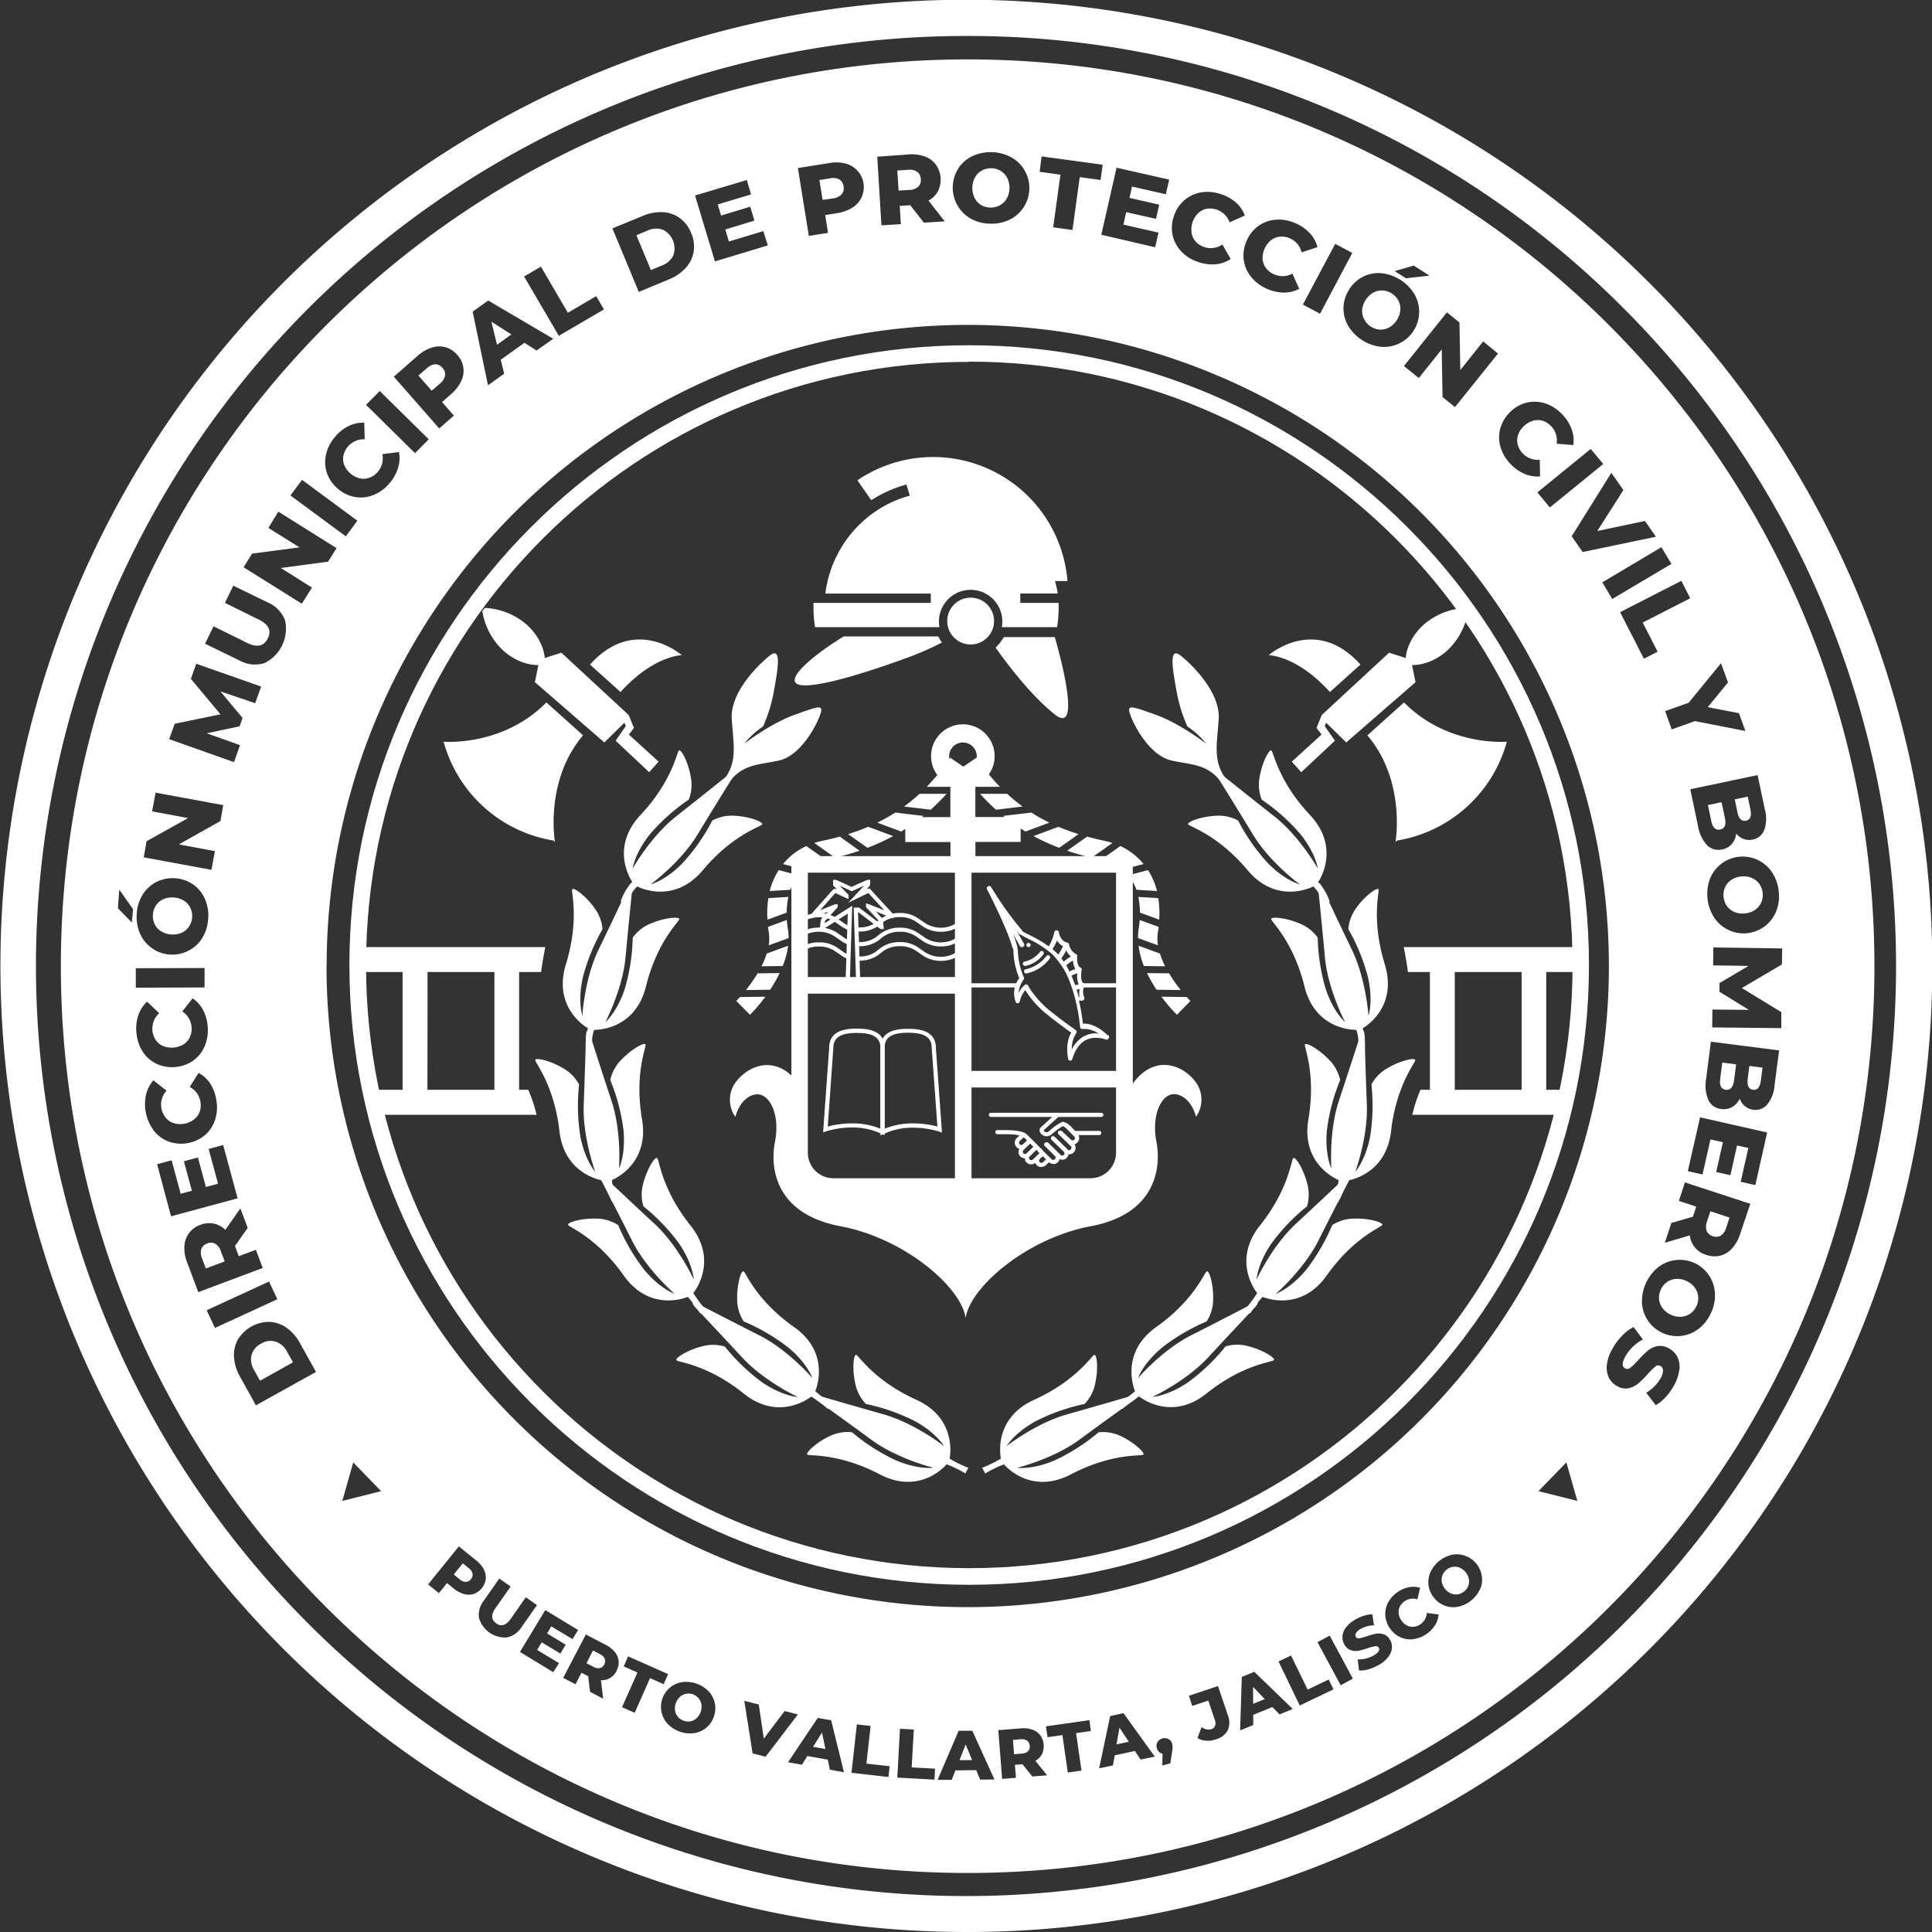 <svg id="Capa_1" data-name="Capa 1" xmlns="http://www.w3.org/2000/svg" viewBox="0 0 464.47 464.47"><rect x="0" y="0" width="464.47" height="464.47" fill="#333333" stroke="none"/><defs><style>.cls-1{fill:#fff;}</style></defs><path class="cls-1" d="M233,381c-82.14,0-149-66.82-149-149S150.87,83,233,83s149,66.82,149,149S315.14,381,233,381Zm0-294C153,86.94,88,152,88,232S153,377,233,377,378.06,312,378.06,232,313,86.94,233,86.94Z"/><path class="cls-1" d="M236.11,352.86a29,29,0,0,0,4.52-2.19s-2.16-9.56,8-14.16,13.8-10.61,14.45-10.78,1,3.41.23,6.8a9.85,9.85,0,0,1-2.57,5A47.16,47.16,0,0,0,249,341.66c-5.18,2.85-7,6-7,6s6.95-5.49,14.5-7.62,15.8-4.54,15.8-4.54,2.76-.75.47,1c0,0-7,5-13.31,9.64s-14.94,6.73-14.94,6.73,3.65.53,9.08-1.8a47.19,47.19,0,0,0,10.5-6.73,9.85,9.85,0,0,1,5.53,1c3.13,1.5,5.75,4,5.22,4.38s-7.5-.44-17.39,4.73-16.1-2.41-16.1-2.41a28.82,28.82,0,0,0-4.5,2.2Z"/><path class="cls-1" d="M268.87,337.44a28.89,28.89,0,0,0,4-3s-3.95-9,5.14-15.44,11.5-13.06,12.11-13.35,1.62,3.16,1.53,6.62a9.81,9.81,0,0,1-1.56,5.41A47.38,47.38,0,0,0,279.33,324c-4.53,3.79-5.72,7.28-5.72,7.28s5.77-6.73,12.77-10.27S301,313.49,301,313.49s2.56-1.26.64.86c0,0-5.89,6.26-11.21,12s-13.37,9.48-13.37,9.48,3.68-.19,8.57-3.52a47.23,47.23,0,0,0,9-8.62,9.83,9.83,0,0,1,5.63,0c3.36.86,6.4,2.78,6,3.29s-7.44,1-16.16,8-16.26.72-16.26.72a29.42,29.42,0,0,0-4,3Z"/><path class="cls-1" d="M299.23,314.86a29.46,29.46,0,0,0,3-4s-6.27-7.53.69-16.26,7.46-15.73,8-16.17,2.43,2.59,3.3,5.95a9.91,9.91,0,0,1,0,5.63,47.08,47.08,0,0,0-8.61,9c-3.32,4.89-3.5,8.57-3.5,8.57s3.69-8.06,9.45-13.39,12-11.23,12-11.23,2.12-1.92.86.65c0,0-3.94,7.64-7.46,14.64s-10.25,12.79-10.25,12.79,3.49-1.19,7.27-5.73a47.1,47.1,0,0,0,6.29-10.78,9.86,9.86,0,0,1,5.41-1.57c3.46-.09,6.92.92,6.63,1.52s-6.87,3-13.33,12.13-15.44,5.17-15.44,5.17a29.28,29.28,0,0,0-3,4Z"/><path class="cls-1" d="M320.28,288.09a9.53,9.53,0,0,0,1.53-4.4s-9.13-3.57-7.26-14.58-1.06-17.37-.84-18,3.38,1.1,5.76,3.62a9.79,9.79,0,0,1,2.71,4.93A47,47,0,0,0,319,271.73c-.55,5.89,1.08,9.19,1.08,9.19s-.66-8.84,1.8-16.28S327,249,327,249s.92-2.72,1.06.15c0,0,.24,8.59.54,16.42s-2.79,16.15-2.79,16.15,2.48-2.72,3.59-8.53a47.12,47.12,0,0,0,.3-12.47,9.79,9.79,0,0,1,4-4c3-1.76,6.5-2.54,6.54-1.87s-4.56,6-5.81,17.05-11,12-11,12a12.76,12.76,0,0,1-1.81,5.19Z"/><path class="cls-1" d="M326.44,252.23a9.46,9.46,0,0,0-.36-4.65s-9.8.39-12.48-10.45-7.93-15.49-8-16.16,3.54-.35,6.73,1a9.88,9.88,0,0,1,4.46,3.44,47,47,0,0,0,1.92,12.33c1.86,5.62,4.67,8,4.67,8s-4.15-7.84-4.86-15.65-1.6-16.36-1.6-16.36-.24-2.86,1-.29c0,0,3.66,7.78,7.07,14.84S329,244.19,329,244.19s1.18-3.49-.13-9.25a46.88,46.88,0,0,0-4.71-11.55,9.82,9.82,0,0,1,2-5.25c2-2.81,5-4.93,5.25-4.33s-1.79,7.29,1.5,18-5.3,15.39-5.3,15.39a12.84,12.84,0,0,1,.42,5.48Z"/><path class="cls-1" d="M318.1,217.1a9.54,9.54,0,0,0-2.37-4s-8.63,4.65-15.81-3.91-13.92-10.43-14.26-11,3-1.87,6.49-2.06a9.77,9.77,0,0,1,5.51,1.14,47.35,47.35,0,0,0,7.14,10.23c4.14,4.23,7.71,5.13,7.71,5.13s-7.17-5.22-11.24-11.92-8.62-14-8.62-14-1.47-2.46.8-.71c0,0,6.7,5.38,12.87,10.23s10.5,12.58,10.5,12.58-.48-3.66-4.18-8.26a46.92,46.92,0,0,0-9.31-8.31,9.81,9.81,0,0,1-.47-5.61c.6-3.42,2.28-6.6,2.81-6.2s1.6,7.34,9.24,15.48,2,16.15,2,16.15a12.84,12.84,0,0,1,2.78,4.74Z"/><path class="cls-1" d="M295.72,188.4c-4.43-4.67-3.13-9.08-2.74-15.57s-6.49-13.1-9.08-15.17-2.33,1.55-1.17,7.78a36.31,36.31,0,0,0,2.73,9.21A20.25,20.25,0,0,1,290,178.8s-6.23-4.85-12.25-7-7-2.56-5.91.34,4.8,9.58,9.82,10.7,9.24.72,12.7,6.31S295.72,188.4,295.72,188.4Z"/><path class="cls-1" d="M232.79,352.86a28.64,28.64,0,0,1-4.51-2.19s2.15-9.56-8-14.16-13.79-10.61-14.44-10.78-1,3.41-.24,6.8a9.82,9.82,0,0,0,2.58,5,47.15,47.15,0,0,1,11.77,4.12c5.19,2.85,7,6,7,6s-7-5.49-14.51-7.62-15.8-4.54-15.8-4.54-2.76-.75-.47,1c0,0,7,5,13.31,9.64s14.94,6.73,14.94,6.73-3.64.53-9.08-1.8a47.19,47.19,0,0,1-10.5-6.73,9.85,9.85,0,0,0-5.53,1c-3.13,1.5-5.74,4-5.21,4.38s7.49-.44,17.39,4.73,16.09-2.41,16.09-2.41a28.64,28.64,0,0,1,4.51,2.2Z"/><path class="cls-1" d="M200,337.44a29.55,29.55,0,0,1-4-3s4-9-5.14-15.44-11.5-13.06-12.1-13.35-1.62,3.16-1.54,6.62a9.86,9.86,0,0,0,1.57,5.41A47.42,47.42,0,0,1,189.57,324c4.54,3.79,5.72,7.28,5.72,7.28s-5.77-6.73-12.77-10.27-14.63-7.49-14.63-7.49-2.57-1.26-.65.86c0,0,5.9,6.26,11.21,12s13.37,9.48,13.37,9.48-3.68-.19-8.56-3.52a47.09,47.09,0,0,1-9-8.62,9.83,9.83,0,0,0-5.63,0c-3.36.86-6.4,2.78-6,3.29s7.43,1,16.15,8,16.26.72,16.26.72a29.85,29.85,0,0,1,4,3Z"/><path class="cls-1" d="M169.68,314.86a29.12,29.12,0,0,1-3-4s6.28-7.53-.69-16.26-7.45-15.73-8-16.17-2.43,2.59-3.31,5.95a9.84,9.84,0,0,0,0,5.63,47.08,47.08,0,0,1,8.61,9c3.32,4.89,3.49,8.57,3.49,8.57s-3.69-8.06-9.45-13.39-12-11.23-12-11.23-2.12-1.92-.85.65c0,0,3.94,7.64,7.46,14.64s10.24,12.79,10.24,12.79-3.49-1.19-7.27-5.73a47.52,47.52,0,0,1-6.29-10.78,9.8,9.8,0,0,0-5.4-1.57c-3.47-.09-6.92.92-6.63,1.52s6.87,3,13.33,12.13,15.43,5.17,15.43,5.17a29.79,29.79,0,0,1,3,4Z"/><path class="cls-1" d="M148.62,288.09a9.45,9.45,0,0,1-1.52-4.4s9.13-3.57,7.25-14.58,1.07-17.37.84-18-3.37,1.1-5.76,3.62a9.79,9.79,0,0,0-2.71,4.93,47.25,47.25,0,0,1,3.18,12.07c.54,5.89-1.08,9.19-1.08,9.19s.66-8.84-1.81-16.28S141.93,249,141.93,249s-.93-2.72-1.06.15c0,0-.24,8.59-.54,16.42s2.78,16.15,2.78,16.15-2.48-2.72-3.59-8.53a47.12,47.12,0,0,1-.3-12.47,9.8,9.8,0,0,0-4-4c-3-1.76-6.5-2.54-6.54-1.87s4.55,6,5.81,17.05,11,12,11,12a12.92,12.92,0,0,0,1.81,5.19Z"/><path class="cls-1" d="M142.46,252.23a9.53,9.53,0,0,1,.37-4.65s9.79.39,12.47-10.45,7.93-15.49,8-16.16-3.53-.35-6.73,1a10,10,0,0,0-4.46,3.44,47.19,47.19,0,0,1-1.91,12.33c-1.86,5.62-4.67,8-4.67,8s4.14-7.84,4.86-15.65,1.6-16.36,1.6-16.36.23-2.86-1-.29c0,0-3.66,7.78-7.08,14.84s-3.9,15.91-3.9,15.91-1.18-3.49.12-9.25a47.14,47.14,0,0,1,4.72-11.55,9.89,9.89,0,0,0-2.05-5.25c-2-2.81-4.94-4.93-5.24-4.33s1.79,7.29-1.51,18,5.3,15.39,5.3,15.39a12.84,12.84,0,0,0-.42,5.48Z"/><path class="cls-1" d="M150.81,217.1a9.54,9.54,0,0,1,2.37-4s8.63,4.65,15.8-3.91,13.93-10.43,14.26-11-3-1.87-6.48-2.06a9.79,9.79,0,0,0-5.52,1.14,46.94,46.94,0,0,1-7.14,10.23c-4.13,4.23-7.7,5.13-7.7,5.13s7.16-5.22,11.24-11.92,8.62-14,8.62-14,1.46-2.46-.8-.71c0,0-6.71,5.38-12.87,10.23s-10.5,12.58-10.5,12.58.47-3.66,4.17-8.26a47.14,47.14,0,0,1,9.32-8.31,9.87,9.87,0,0,0,.46-5.61c-.6-3.42-2.28-6.6-2.81-6.2s-1.59,7.34-9.23,15.48S152,212,152,212a12.93,12.93,0,0,0-2.79,4.74Z"/><path class="cls-1" d="M173.18,188.4c4.43-4.67,3.13-9.08,2.74-15.57s6.49-13.1,9.08-15.17,2.34,1.55,1.17,7.78a36.63,36.63,0,0,1-2.72,9.21,20,20,0,0,0-4.54,4.15s6.22-4.85,12.24-7,7-2.56,5.91.34-4.79,9.58-9.81,10.7-9.25.72-12.71,6.31S173.18,188.4,173.18,188.4Z"/><path class="cls-1" d="M225.59,153H202.84c-6.89,4.21-12.46,9-11.74,10.86,1.12,3,17.1-2.05,27.71-6a65.91,65.91,0,0,0,7.64-3.4A8.13,8.13,0,0,1,225.59,153Z"/><path class="cls-1" d="M253.58,153.16H241.32a4,4,0,0,1-.54.82,9,9,0,0,1-1.42,1.71c1.42,2.05,7.84,11,14.22,16.07C260.81,177.47,253.58,153.16,253.58,153.16Z"/><circle class="cls-1" cx="233.35" cy="149.31" r="5.63"/><path class="cls-1" d="M245.28,142.69h9a19.48,19.48,0,0,0-.65-3h3a32.4,32.4,0,0,0-50.5-24.22l3.33,4.78a30.81,30.81,0,0,1,7.57-3.51l.88-.25.82,2.67-.88.25a27.71,27.71,0,0,0-6.79,3.15h0a28.11,28.11,0,0,0-12.64,20.14h25.35v2.24h-28.2q0,.62,0,1.23a29,29,0,0,0,.38,4.6h29.9a7.62,7.62,0,1,1,15,0h13.28a29,29,0,0,0,.38-4.6c0-.42,0-.83,0-1.23h-9.22Z"/><path class="cls-1" d="M312.84,185.64l8.09-7.57-2.46-3.53.35-.79,4.83,4.74L340.31,164l-.85-4.13s4.26.36,8.56-3.56a16.58,16.58,0,0,0,4.94-9.44l-.64-.72a16.61,16.61,0,0,0-9.92,3.91c-4.35,3.86-4.45,8.13-4.45,8.13l-4-1.28-16.2,15L316.51,175l1.21,1.59-7.16,6.52Z"/><path class="cls-1" d="M362.25,178.36l.05-.05s-14.2,1.27-24.76-9.44l-8.81,7.91c9.33,11,6.76,25.63,6.76,25.63l.37-.34a32.9,32.9,0,0,0,26.39-23.71Z"/><path class="cls-1" d="M327.07,159.76C316.22,147.68,305,157.5,305,157.5s6.84.09,14.72,8.87Z"/><path class="cls-1" d="M156.06,185.64,148,178.07l2.46-3.53-.35-.79-4.82,4.74L128.59,164l.85-4.13s-4.25.36-8.56-3.56a16.53,16.53,0,0,1-4.93-9.44l.64-.72a16.59,16.59,0,0,1,9.91,3.91c4.35,3.86,4.46,8.13,4.46,8.13l4-1.28,16.19,15L152.4,175l-1.22,1.59,7.16,6.52Z"/><path class="cls-1" d="M106.66,178.36l-.06-.05s14.21,1.27,24.76-9.44l8.81,7.91c-9.33,11-6.75,25.63-6.75,25.63l-.38-.34a32.87,32.87,0,0,1-26.38-23.71Z"/><path class="cls-1" d="M141.83,159.76c10.86-12.08,22.08-2.26,22.08-2.26s-6.84.09-14.73,8.87Z"/><path class="cls-1" d="M380,233.69v-6H337.47c.4,2,.79,4.1,1,6h5.29V262h-2.28a37.82,37.82,0,0,0-1.95,6h36l1.37-6h-5.17V233.69ZM365.81,262H349.74V233.69h16.07Z"/><path class="cls-1" d="M96.79,233.69V262H89.07l1.37,6H129a36.86,36.86,0,0,0-2-6H124.8V233.69h5.29c.22-1.87.61-3.94,1-6h-45v6Zm6,0h16.07V262H102.76Z"/><path class="cls-1" d="M273.59,225.52l4.8,1.75a10,10,0,0,1,0-3.27c.06-.4.12-.78.17-1.17L274,221.18c-.06.83-.16,1.53-.24,2A13.6,13.6,0,0,0,273.59,225.52Z"/><path class="cls-1" d="M280.12,232.3a18.94,18.94,0,0,1-1.26-3.06l-5.15-1.88a20.11,20.11,0,0,0,1.3,4.88Z"/><path class="cls-1" d="M264.64,206.71a12.26,12.26,0,0,1,5.14,2.36l5.15-1.35a15.66,15.66,0,0,0-5.59-4.32Z"/><path class="cls-1" d="M279.23,239.62a38.68,38.68,0,0,0,3.71,4.34l3.25-3.32s-.35-.36-.89-.95Z"/><path class="cls-1" d="M276,209.18l-4.79,1.26a11.17,11.17,0,0,1,2,3.47l4.95.3A17.41,17.41,0,0,0,276,209.18Z"/><path class="cls-1" d="M278.69,221.1a23.76,23.76,0,0,0-.23-5.18l-4.81-.29a18.24,18.24,0,0,1,.41,3.77Z"/><path class="cls-1" d="M281.06,234l-5.3-.06a34.26,34.26,0,0,0,2.28,4l5.82.07A34.63,34.63,0,0,1,281.06,234Z"/><path class="cls-1" d="M259.3,200.53c-1.6-.5-3.22-1.08-4.84-1.76l-6,2.23a51.71,51.71,0,0,0,6.18,2.82Z"/><path class="cls-1" d="M240.4,189.16a50.24,50.24,0,0,1-5.65-7l-3.86,2.61q1.61,2.35,3.28,4.38Z"/><path class="cls-1" d="M256.55,204.52c2,.68,4,1.23,5.88,1.68l5-3.54a17.45,17.45,0,0,0-1.95-.53c-1.36-.29-2.74-.62-4.14-1Z"/><path class="cls-1" d="M242.13,190.84h-6.51a51,51,0,0,0,3.82,3.82l6.41-.76A42.69,42.69,0,0,1,242.13,190.84Z"/><path class="cls-1" d="M252.29,197.77a40.67,40.67,0,0,1-4.33-2.42l-6.78.8a48.19,48.19,0,0,0,5.34,3.76Z"/><path class="cls-1" d="M189.59,225.52l-4.79,1.75a10,10,0,0,0,0-3.27c-.07-.4-.12-.78-.17-1.17l4.52-1.65c.06.83.15,1.53.24,2A12.62,12.62,0,0,1,189.59,225.52Z"/><path class="cls-1" d="M183.07,232.3a19.89,19.89,0,0,0,1.26-3.06l5.14-1.88a19.66,19.66,0,0,1-1.3,4.88Z"/><path class="cls-1" d="M198.55,206.71a12.37,12.37,0,0,0-5.15,2.36l-5.14-1.35a15.49,15.49,0,0,1,5.59-4.32Z"/><path class="cls-1" d="M184,239.62a38,38,0,0,1-3.7,4.34L177,240.64s.36-.36.89-.95Z"/><path class="cls-1" d="M187.21,209.18l4.78,1.26a11.13,11.13,0,0,0-2,3.47l-4.95.3A17.14,17.14,0,0,1,187.21,209.18Z"/><path class="cls-1" d="M184.5,221.1a22.58,22.58,0,0,1,.23-5.18l4.8-.29a18.24,18.24,0,0,0-.41,3.77Z"/><path class="cls-1" d="M182.13,234l5.3-.06a34.26,34.26,0,0,1-2.28,4l-5.82.07A35.92,35.92,0,0,0,182.13,234Z"/><path class="cls-1" d="M203.89,200.53c1.6-.5,3.21-1.08,4.83-1.76l6,2.23a50.88,50.88,0,0,1-6.17,2.82Z"/><path class="cls-1" d="M222.79,189.16a51,51,0,0,0,5.65-7l3.85,2.61q-1.59,2.35-3.27,4.38Z"/><path class="cls-1" d="M206.64,204.52c-2,.68-4,1.23-5.88,1.68l-5-3.54a17.06,17.06,0,0,1,2-.53c1.35-.29,2.73-.62,4.14-1Z"/><path class="cls-1" d="M221.06,190.84h6.51a51,51,0,0,1-3.82,3.82l-6.41-.76A44.24,44.24,0,0,0,221.06,190.84Z"/><path class="cls-1" d="M210.9,197.77a41.68,41.68,0,0,0,4.33-2.42l6.78.8a48.28,48.28,0,0,1-5.35,3.76Z"/><path class="cls-1" d="M228.5,207.82h6v-5.41h10.87v-6H234.48V188.8a7.64,7.64,0,1,0-6,0v7.64H217.63v6H228.5Zm-.32-26a3.32,3.32,0,1,1,3.31,3.32A3.31,3.31,0,0,1,228.18,181.77Z"/><path class="cls-1" d="M287.52,260.24c-3-4.18-9.3-6.55-14.32-.83a11.71,11.71,0,0,0-2.85,6.91v10.8a8.14,8.14,0,0,1-8.14,8.13H200.39a8.14,8.14,0,0,1-8.14-8.13V261a11.17,11.17,0,0,0-1.14-1.55c-5-5.72-11.28-3.35-14.32.83a7.11,7.11,0,0,0,0,8.23s1-4.47,4.53-5.34,6.31,4.62,5,11.27.29,17.47,15.74,20.36,29.12,14.73,30.09,22.1c1-7.37,14.63-19.21,30.08-22.1S279.28,281,278,274.4s1.45-12.13,5-11.27,4.53,5.34,4.53,5.34A7.11,7.11,0,0,0,287.52,260.24Z"/><path class="cls-1" d="M262.21,287.25H200.39a10.14,10.14,0,0,1-10.13-10.13v-71.3h82.08v71.3A10.14,10.14,0,0,1,262.21,287.25Zm-68-77.44v67.31a6.15,6.15,0,0,0,6.14,6.14h61.82a6.15,6.15,0,0,0,6.14-6.14V209.81Z"/><rect class="cls-1" x="229.57" y="208.42" width="3.99" height="77.52"/><rect class="cls-1" x="191.17" y="234.89" width="40.4" height="3.99"/><rect class="cls-1" x="231.57" y="257.45" width="38.53" height="3.99"/><path class="cls-1" d="M250.29,277.36a.5.5,0,0,1-.35-.15l-3.68-3.68c-.9-.9-3.93-.87-5.73-.85h-.75a.5.5,0,0,1-.5-.5.5.5,0,0,1,.5-.5h.74c2.22,0,5.25-.05,6.45,1.15l3.68,3.67a.51.51,0,0,1,0,.71A.51.51,0,0,1,250.29,277.36Zm1.31-4.19a1.75,1.75,0,0,1-.93-.27,1.53,1.53,0,0,1-.73-1,1.05,1.05,0,0,1,.24-.84l2.78-2.54H238.23a.5.5,0,0,1,0-1h26.53a.5.5,0,0,1,0,1H254.44l-3.55,3.23a.89.89,0,0,0,.32.35c.34.22.76.11,1.16-.31a12.42,12.42,0,0,1,3-2.08c.84-.1,2.14,1.16,2.15,1.17l.95,1,5.79,0h0a.5.5,0,0,1,0,1l-6.21,0-1.25-1.27a3.54,3.54,0,0,0-1.32-.88,18.93,18.93,0,0,0-2.48,1.82A2,2,0,0,1,251.6,273.17Z"/><path class="cls-1" d="M257.87,275.15a1.6,1.6,0,0,1-1.09-.44l-2.11-2a.5.5,0,0,1,.69-.72l2.12,2a.54.54,0,0,0,.78,0,.55.55,0,0,0,0-.78l-2.34-2.37a.49.49,0,0,1,0-.7.5.5,0,0,1,.71,0L259,272.5a1.56,1.56,0,0,1,0,2.19A1.52,1.52,0,0,1,257.87,275.15Z"/><path class="cls-1" d="M245.5,276.26a1.57,1.57,0,0,1-1.09-.44,1.56,1.56,0,0,1,0-2.19l1.29-1.19a.49.49,0,0,1,.7,0,.5.5,0,0,1,0,.71l-1.27,1.17a.54.54,0,0,0-.14.38.57.57,0,0,0,.16.39.55.55,0,0,0,.78,0l1.29-1.19a.5.5,0,1,1,.67.73l-1.26,1.17a1.52,1.52,0,0,1-1.08.45Z"/><path class="cls-1" d="M246.4,278.47a1.58,1.58,0,0,1-1.09-.44,1.55,1.55,0,0,1,0-2.19l1.77-1.71a.5.5,0,0,1,.69.72L246,276.54a.56.56,0,0,0,.8.77l1.76-1.71a.5.5,0,1,1,.7.71l-1.76,1.7A1.48,1.48,0,0,1,246.4,278.47Z"/><path class="cls-1" d="M247.89,279.93a1.55,1.55,0,0,1-1.08-.44,1.56,1.56,0,0,1,0-2.19l1.76-1.71a.5.5,0,0,1,.71,0,.49.49,0,0,1,0,.7l-1.76,1.7a.55.55,0,0,0-.15.38.56.56,0,0,0,.17.38.47.47,0,0,0,.39.16.57.57,0,0,0,.39-.16l1.76-1.7a.5.5,0,1,1,.7.71l-1.76,1.7a1.54,1.54,0,0,1-1.08.45Z"/><path class="cls-1" d="M250.34,280.58a1.54,1.54,0,0,1-1.1-2.63l.71-.67a.49.49,0,0,1,.7,0,.5.5,0,0,1,0,.71l-.7.65a.54.54,0,0,0-.14.38.57.57,0,0,0,.16.39.53.53,0,0,0,.4.15.55.55,0,0,0,.38-.16l.72-.67a.5.5,0,0,1,.7,0,.49.49,0,0,1,0,.7l-.7.65a1.5,1.5,0,0,1-1.08.45Z"/><path class="cls-1" d="M257.06,277.5a1.53,1.53,0,0,1-1.09-.45L253,274.16a.49.49,0,0,1,0-.7.5.5,0,0,1,.71,0l2.94,2.89a.55.55,0,0,0,.77-.79l-2.94-2.89a.49.49,0,0,1,0-.7.5.5,0,0,1,.71,0l2.94,2.89a1.55,1.55,0,0,1,0,2.19A1.53,1.53,0,0,1,257.06,277.5Z"/><path class="cls-1" d="M255.36,278.8a1.54,1.54,0,0,1-1.09-.45l-2.94-2.89a.49.49,0,0,1,0-.7.5.5,0,0,1,.71,0l2.94,2.89a.49.49,0,0,0,.39.16.55.55,0,0,0,.38-.94L252.8,274a.5.5,0,1,1,.7-.72l2.94,2.89a1.56,1.56,0,0,1-1.07,2.66Z"/><path class="cls-1" d="M253.22,279.81a1.59,1.59,0,0,1-1.09-.44L249.69,277a.5.5,0,1,1,.7-.71l2.44,2.41a.57.57,0,0,0,.4.15.55.55,0,0,0,.38-.16.55.55,0,0,0,0-.78l-2.45-2.41a.49.49,0,0,1,0-.7.5.5,0,0,1,.71,0l2.45,2.41a1.55,1.55,0,0,1-1.08,2.65Z"/><path class="cls-1" d="M246.4,232.18a.5.5,0,0,1-.5-.4.52.52,0,0,1,.39-.6,6.45,6.45,0,0,0,1.86-.71,6.31,6.31,0,0,0,1.91-1.69.51.51,0,0,1,.81.61,7.37,7.37,0,0,1-2.21,2,7.27,7.27,0,0,1-2.16.83Zm20.06,17.54a.5.5,0,0,1-.6.19,7.14,7.14,0,0,0-2.4-.41,5.19,5.19,0,0,0-2.62.65c-2.28,1.31-3,4.43-3.06,4.46a.5.5,0,0,1-.49.38h0a.51.51,0,0,1-.49-.38c0-.16-.86-3.64.73-6.34l-.71-.52-.87-.63-1.8-1.34-.8-.61-.28-.21-.8-.65a23.82,23.82,0,0,1-5.8-6.28v0a7.45,7.45,0,0,0-1.34,2.77.5.5,0,0,1-.45.38.51.51,0,0,1-.51-.31,6,6,0,0,1,.87-5.72,18.56,18.56,0,0,1-1.42-7,.59.59,0,0,1-.22-.31c-1.22-4.64-6.08-14-6.13-14.07a.57.57,0,0,1,1-.53,79.94,79.94,0,0,0,7.6,10.63.75.75,0,0,1,.07.12c.5.27,1,.53,1.55.8a32.91,32.91,0,0,1,4.65,2.72,11.1,11.1,0,0,0,1.32-3.38.56.56,0,0,1,1.11,0c0,.08.29,2.12,2,2.47a.54.54,0,0,1,.44.45,3.49,3.49,0,0,0,1.73,2.38h0a.57.57,0,0,1,.13.08h0l.1.12,0,0,0,0a.76.76,0,0,1,0,.11h0a.81.81,0,0,1,0,.16v0c-.07.62-.06,2.32.84,2.76h0a.71.71,0,0,1,.14.1l0,0a.6.6,0,0,1,.09.13h0a.83.83,0,0,1,0,.15v0a.61.61,0,0,1,0,.14v0c-.17.84-.29,2.73.43,3.21a.58.58,0,0,1,.21.68s0,.08-.05.12v0a3.25,3.25,0,0,0,0,2.49.57.57,0,0,1,0,.59.58.58,0,0,1-.5.3h-.74q.31,1.3.54,2.64l.31,2.06.09.81h.25c3,0,5.49,2.62,5.6,2.73A.51.51,0,0,1,266.46,249.72ZM256.35,232.1a11.23,11.23,0,0,1,.63,1.23h0l.13.23a6.26,6.26,0,0,1,1.42-.58,4.51,4.51,0,0,1-.57-2.06A7.32,7.32,0,0,0,256.35,232.1Zm1.25,2.49c.3.7.59,1.45.87,2.24a4.17,4.17,0,0,1,.85-.13A5.64,5.64,0,0,1,259,234,5,5,0,0,0,257.6,234.59Zm1.74,5.14h.18a4.79,4.79,0,0,1,.05-1.9,3.19,3.19,0,0,0-.75.08C259,238.5,259.18,239.11,259.34,239.73Zm-3-11.31a12.83,12.83,0,0,1-1.19,2l.15.19q.24.28.45.57a8.74,8.74,0,0,1,1.7-1.21A4.54,4.54,0,0,1,256.3,228.42Zm-3.27-.2a14.32,14.32,0,0,1,1.34,1.26,12.27,12.27,0,0,0,1.14-2,3.5,3.5,0,0,1-1.44-1.38A12.72,12.72,0,0,1,253,228.22Zm11.09,20.3a6.29,6.29,0,0,0-3.31-1.15,4.32,4.32,0,0,0-.62,0,.5.5,0,0,1-.39-.1.48.48,0,0,1-.19-.35,40.71,40.71,0,0,0-3-12.21.3.3,0,0,1-.08-.08.57.57,0,0,1-.11-.33l-.12-.26a21.72,21.72,0,0,0-3.26-4.54,24.69,24.69,0,0,0-6-3.86l-.91-.47a4.41,4.41,0,0,1-.64-.42.54.54,0,0,1-.47-.2c-.05,0-.29-.33-.67-.8l1.78,3.11a.56.56,0,0,1-.2.77.6.6,0,0,1-.29.08.57.57,0,0,1-.49-.29l-1.58-2.76c.39,1,.72,2,.94,2.84a.54.54,0,0,1,0,.31,4.68,4.68,0,0,1,.16.81h0a17.22,17.22,0,0,0,1.43,6.32.51.51,0,0,1,0,.48,6.14,6.14,0,0,0-1.26,3.34,5.09,5.09,0,0,1,1.55-2,.53.53,0,0,1,.4-.08.56.56,0,0,1,.33.25l.3.55a23.51,23.51,0,0,0,5.77,6.16l1.51,1.18c.94.72,1.85,1.38,2.74,2l1.15.84a.49.49,0,0,1,.12.69,6.72,6.72,0,0,0-1.06,3.94,7.38,7.38,0,0,1,2.76-3.09,6.22,6.22,0,0,1,3.13-.79Q263.81,248.49,264.12,248.52Zm-11.9-18.78a.5.5,0,0,0-.7.1,8.38,8.38,0,0,1-2.54,2.24,8.55,8.55,0,0,1-2.46.95.51.51,0,0,0,.1,1l.11,0a9.18,9.18,0,0,0,2.76-1.06,9.54,9.54,0,0,0,2.83-2.5A.5.5,0,0,0,252.22,229.74Zm-5-2.05a.5.5,0,1,0,0-1h0a.5.5,0,1,0,0,1Z"/><path class="cls-1" d="M244.68,237.39H232.63a.5.5,0,0,1-.5-.5.5.5,0,0,1,.5-.5h12.05a.5.5,0,0,1,.5.5A.5.5,0,0,1,244.68,237.39Z"/><path class="cls-1" d="M269.86,237.39h-9.8a.5.5,0,0,1-.5-.5.5.5,0,0,1,.5-.5h9.8a.5.5,0,0,1,.5.5A.51.51,0,0,1,269.86,237.39Z"/><path class="cls-1" d="M212.67,272.93l-.72-.34a16.23,16.23,0,0,0-7.13-1.53,21.16,21.16,0,0,0-6.22.92l-.72.25,1.46-20.31c0-4.15,3.81-4.63,6.67-4.63s6.66.48,6.66,4.66Zm-7.85-2.86a17.6,17.6,0,0,1,6.85,1.29V252c0-2.57-1.69-3.67-5.66-3.67s-5.67,1.1-5.67,3.67L199,270.83A22.94,22.94,0,0,1,204.82,270.07Z"/><path class="cls-1" d="M211.67,272.93V252c0-4.18,3.8-4.66,6.66-4.66s6.67.48,6.67,4.66l1.46,20.28-.72-.25a21.25,21.25,0,0,0-6.22-.92,16.2,16.2,0,0,0-7.13,1.53Zm6.66-24.65c-4,0-5.66,1.1-5.66,3.67v19.41a17.6,17.6,0,0,1,6.85-1.29,22.94,22.94,0,0,1,5.84.76L224,252C224,249.38,222.3,248.28,218.33,248.28Z"/><path class="cls-1" d="M203.69,230.41a.78.78,0,0,1-.21,0,7.16,7.16,0,0,1-1.27-.74l-1.46-1a6.64,6.64,0,0,0-3.95-1.12,6.71,6.71,0,0,0-3.84,1.13.5.5,0,0,1-.57-.82,7.75,7.75,0,0,1,4.41-1.31,7.53,7.53,0,0,1,4.53,1.31l1.45,1a5.34,5.34,0,0,0,1.11.64.5.5,0,0,1,.25.66A.49.49,0,0,1,203.69,230.41Z"/><path class="cls-1" d="M226.23,231a7.62,7.62,0,0,1-4.53-1.4l-1.46-1a6.64,6.64,0,0,0-4-1.12,6.71,6.71,0,0,0-3.84,1.13l-1.28,1a7.66,7.66,0,0,1-4.43,1.34.5.5,0,0,1-.5-.5.5.5,0,0,1,.5-.5,6.66,6.66,0,0,0,3.83-1.13l1.28-1a7.78,7.78,0,0,1,4.44-1.33,7.53,7.53,0,0,1,4.53,1.31l1.45,1a7,7,0,0,0,7.79.09.5.5,0,1,1,.58.81A7.68,7.68,0,0,1,226.23,231Z"/><path class="cls-1" d="M203.9,223.49a.58.58,0,0,1-.19,0,6.8,6.8,0,0,1-1.5-.83l-1.46-1a6.65,6.65,0,0,0-3.95-1.13,6.72,6.72,0,0,0-3.84,1.14.51.51,0,0,1-.69-.12.5.5,0,0,1,.12-.7,7.67,7.67,0,0,1,4.41-1.31,7.53,7.53,0,0,1,4.53,1.31l1.45,1a5.68,5.68,0,0,0,1.3.72.5.5,0,0,1-.18,1Z"/><path class="cls-1" d="M226.23,224a7.61,7.61,0,0,1-4.53-1.39l-1.46-1a6.65,6.65,0,0,0-4-1.13,6.72,6.72,0,0,0-3.84,1.14l-1.28,1a7.65,7.65,0,0,1-4.43,1.33.5.5,0,1,1,0-1,6.66,6.66,0,0,0,3.83-1.13l1.28-1a7.7,7.7,0,0,1,4.44-1.33,7.53,7.53,0,0,1,4.53,1.31l1.45,1a7,7,0,0,0,7.79.09.5.5,0,1,1,.58.81A7.67,7.67,0,0,1,226.23,224Z"/><path class="cls-1" d="M203.86,227a.43.43,0,0,1-.19,0,6.45,6.45,0,0,1-1.46-.81l-1.46-1A6.65,6.65,0,0,0,196.8,224a6.72,6.72,0,0,0-3.84,1.14.5.5,0,0,1-.57-.82A7.67,7.67,0,0,1,196.8,223a7.53,7.53,0,0,1,4.53,1.31l1.45,1a5.83,5.83,0,0,0,1.27.71.49.49,0,0,1,.27.65A.5.5,0,0,1,203.86,227Z"/><path class="cls-1" d="M226.23,227.53a7.62,7.62,0,0,1-4.53-1.4l-1.46-1a6.65,6.65,0,0,0-4-1.13,6.72,6.72,0,0,0-3.84,1.14l-1.28,1a7.66,7.66,0,0,1-4.43,1.34.5.5,0,0,1-.5-.5.5.5,0,0,1,.5-.5,6.66,6.66,0,0,0,3.83-1.13l1.28-1a7.7,7.7,0,0,1,4.44-1.33,7.53,7.53,0,0,1,4.53,1.31l1.45,1a7,7,0,0,0,7.79.09.5.5,0,1,1,.58.81A7.68,7.68,0,0,1,226.23,227.53Z"/><path class="cls-1" d="M203.75,236.87h0a.49.49,0,0,1-.48-.51l.54-16.7-5.94,3.74h-.79l.06-.55c.13-1.35.21-2,.54-2.17l1.39-1.5-4.12,1.67v-.74c0-.28,0-.28,3.71-4.44,1.74-2,1.8-2,2.07-2h.11l.45.21-1-1v-1.36h.5c.17,0,.28,0,3.91,1.7,3.74-1.7,3.82-1.7,4-1.7h.5v1c0,.29-.16.59-.94,1.32.49-.22.55-.22.64-.22h.25l.15.2c.15.2,1.2,1.37,5.34,5.83l.13.15v1l-4.26-1.69c1.7,1.78,1.74,1.89,1.78,2l0,.17s0,.24.13,1.53l.05.54h-.8l-5.4-4.11.55,16.92a.5.5,0,0,1-.48.51.48.48,0,0,1-.52-.48l-.58-18h1.29l4.81,3.66c0-.18,0-.3,0-.38-.2-.24-.88-1-3-3.22l-.14-.14v-.94l.68.21,3.7,1.46c-2.51-2.71-3.43-3.73-3.79-4.14-.32.14-1,.45-2.43,1.15l-2.44,1.18,1.86-2c.9-.94,1.24-1.32,1.37-1.48v-.06l.17-.15.49-.44c-.58.25-1.47.65-2.83,1.27l-.21.1-.21-.1c-1.3-.61-2.15-1-2.72-1.25l2.16,2.21v1l-.71-.29-2.45-1.15c-.2.2-.6.64-1.41,1.59l-2.28,2.56,3.57-1.44h.69v.5c0,.22,0,.22-3.05,3.49a3.7,3.7,0,0,0-.1.55l6.62-4.18-.59,18.58A.51.51,0,0,1,203.75,236.87Z"/><path class="cls-1" d="M232.23,464.47A232.3,232.3,0,0,1,141.84,18.25a232.29,232.29,0,0,1,180.79,428A230.8,230.8,0,0,1,232.23,464.47Zm0-455.82A223.59,223.59,0,0,0,74.13,390.34,223.59,223.59,0,0,0,390.34,74.13,222.13,222.13,0,0,0,232.23,8.65Z"/><path class="cls-1" d="M38.72,223.89a5.48,5.48,0,0,0,4.92.37,4.17,4.17,0,0,0,1.78-1.48,4.37,4.37,0,0,0,.76-2.22,4.45,4.45,0,0,0-.42-2.3,4.2,4.2,0,0,0-1.54-1.73,5.48,5.48,0,0,0-4.92-.37,4.17,4.17,0,0,0-1.78,1.48,4.34,4.34,0,0,0-.76,2.22,4.45,4.45,0,0,0,.42,2.3A4.2,4.2,0,0,0,38.72,223.89Z"/><path class="cls-1" d="M112.69,377l-1.44-1.16-2.16,2.68,1.43,1.16a2.28,2.28,0,0,0,1.48.62,1.6,1.6,0,0,0,1.21-.65,1.63,1.63,0,0,0,.4-1.32A2.3,2.3,0,0,0,112.69,377Z"/><path class="cls-1" d="M66.28,322.54a4.32,4.32,0,0,0-3.53.5,4.37,4.37,0,0,0-2.29,2.75,4.82,4.82,0,0,0,.61,3.57l1.44,2.58,7.93-4.42L69,324.94A4.81,4.81,0,0,0,66.28,322.54Z"/><path class="cls-1" d="M51.76,299a2.23,2.23,0,0,0-1.93-.06,2.28,2.28,0,0,0-1.43,1.31,3.26,3.26,0,0,0,.17,2.26l.91,2.44,4.54-1.7-.92-2.43A3.25,3.25,0,0,0,51.76,299Z"/><path class="cls-1" d="M246.93,418.47a2.32,2.32,0,0,0-1.57-.33l-1.84.15.27,3.44,1.84-.15a2.35,2.35,0,0,0,1.51-.57,1.55,1.55,0,0,0,.41-1.3A1.61,1.61,0,0,0,246.93,418.47Z"/><polygon class="cls-1" points="195.47 419.95 198.44 420.48 197.61 416.51 195.47 419.95"/><polygon class="cls-1" points="230.67 423.16 233.7 423.13 232.15 419.38 230.67 423.16"/><path class="cls-1" d="M168,408.35a3.26,3.26,0,0,0-1.37-1,3.16,3.16,0,0,0-1.66-.15,3,3,0,0,0-1.48.72,3.57,3.57,0,0,0-1,1.5,3.65,3.65,0,0,0-.2,1.8,3,3,0,0,0,.66,1.5,3.3,3.3,0,0,0,3,1.11,3,3,0,0,0,1.48-.73,3.57,3.57,0,0,0,1-1.5,3.76,3.76,0,0,0,.21-1.79A3.1,3.1,0,0,0,168,408.35Z"/><polygon class="cls-1" points="122.94 80.4 118.14 77.34 119.48 82.88 122.94 80.4"/><path class="cls-1" d="M235.75,49.22a4.67,4.67,0,0,0,4.54.18A4.27,4.27,0,0,0,242,47.8a5.43,5.43,0,0,0,.19-4.94,4.19,4.19,0,0,0-1.53-1.72,4.6,4.6,0,0,0-4.54-.18,4.14,4.14,0,0,0-1.67,1.6,5.41,5.41,0,0,0-.19,4.93A4.21,4.21,0,0,0,235.75,49.22Z"/><path class="cls-1" d="M329.56,78.52a4.39,4.39,0,0,0,2.23.72A4.3,4.3,0,0,0,334,78.7a5.12,5.12,0,0,0,1.82-1.77,5,5,0,0,0,.83-2.4,4.28,4.28,0,0,0-.46-2.27,4.68,4.68,0,0,0-3.83-2.43,4.3,4.3,0,0,0-2.25.54,5.49,5.49,0,0,0-2.65,4.17A4.24,4.24,0,0,0,328,76.8,4.47,4.47,0,0,0,329.56,78.52Z"/><path class="cls-1" d="M413.55,199.43c1.1-.23,1.48-1.14,1.14-2.75l-.81-3.83-3.28.69.8,3.83C411.74,199,412.46,199.66,413.55,199.43Z"/><path class="cls-1" d="M107,90.26a2.22,2.22,0,0,0-.63-1.82,2.27,2.27,0,0,0-1.73-.87,3.25,3.25,0,0,0-2.06,1l-2,1.71,3.2,3.64,2-1.71A3.29,3.29,0,0,0,107,90.26Z"/><path class="cls-1" d="M422.94,212.48a4.23,4.23,0,0,0-1.82-1.43,5.08,5.08,0,0,0-2.52-.34,5,5,0,0,0-2.39.84,4.21,4.21,0,0,0-1.5,1.77,4.7,4.7,0,0,0,.46,4.51,4.3,4.3,0,0,0,1.82,1.43,5,5,0,0,0,2.52.33,5.1,5.1,0,0,0,2.4-.83A4.3,4.3,0,0,0,423.4,217a4.52,4.52,0,0,0,.36-2.32A4.45,4.45,0,0,0,422.94,212.48Z"/><path class="cls-1" d="M419.77,197.3c1-.22,1.38-1.1,1.06-2.64l-.66-3.14-3.12.66.66,3.14C418,196.86,418.72,197.52,419.77,197.3Z"/><polygon class="cls-1" points="268.42 419.35 271.38 418.73 269.13 415.35 268.42 419.35"/><path class="cls-1" d="M218.62,45.66a3.25,3.25,0,0,0,2.13-.77,2.2,2.2,0,0,0,.62-1.82,2.29,2.29,0,0,0-.84-1.75,3.27,3.27,0,0,0-2.21-.5l-2.6.17.31,4.83Z"/><path class="cls-1" d="M159.19,63.8a4.8,4.8,0,0,0,2.69-2.42,5,5,0,0,0-2.55-6.16,4.84,4.84,0,0,0-3.62.2L153,56.55l3.48,8.38Z"/><path class="cls-1" d="M200.36,47.68a3.3,3.3,0,0,0,2-1,2.2,2.2,0,0,0,.44-1.87,2.23,2.23,0,0,0-1-1.66,3.19,3.19,0,0,0-2.24-.28l-2.57.41.77,4.78Z"/><path class="cls-1" d="M144.19,397.65l-1.64-.86L141,399.85l1.64.85a2.24,2.24,0,0,0,1.57.32,1.54,1.54,0,0,0,1.05-.88,1.61,1.61,0,0,0,.13-1.37A2.34,2.34,0,0,0,144.19,397.65Z"/><polygon class="cls-1" points="301.27 409.61 304.07 408.47 301.25 405.55 301.27 409.61"/><path class="cls-1" d="M352.36,378a3.57,3.57,0,0,0-1.43-1.11,3.07,3.07,0,0,0-1.63-.21,3.12,3.12,0,0,0-1.52.68,3.22,3.22,0,0,0-1,1.34,3,3,0,0,0-.15,1.64,3.59,3.59,0,0,0,.77,1.63,3.5,3.5,0,0,0,1.43,1.11,3.06,3.06,0,0,0,1.63.21,3.23,3.23,0,0,0,1.52-.69,3.13,3.13,0,0,0,1-1.33,3,3,0,0,0,.15-1.64A3.55,3.55,0,0,0,352.36,378Z"/><path class="cls-1" d="M414.88,262c1.11.14,1.76-.6,2-2.23l.5-3.89-3.33-.42-.5,3.89C413.32,260.93,413.77,261.82,414.88,262Z"/><path class="cls-1" d="M421.45,262c1,.13,1.67-.58,1.87-2.15l.4-3.18-3.16-.41-.41,3.19C420,261,420.38,261.85,421.45,262Z"/><path class="cls-1" d="M411.76,297.18a2.24,2.24,0,0,0,1.94-.14,3.2,3.2,0,0,0,1.28-1.86l.81-2.47-4.6-1.51-.81,2.47a3.23,3.23,0,0,0-.08,2.26A2.21,2.21,0,0,0,411.76,297.18Z"/><path class="cls-1" d="M232.63,14.28c-120.38,0-218,97.58-218,218s97.58,218,218,218,218-97.58,218-218S353,14.28,232.63,14.28Zm195,200a9.91,9.91,0,0,1-.62,4.8,8.45,8.45,0,0,1-14.9,1.52,10.51,10.51,0,0,1-1-9.38A8.46,8.46,0,0,1,426,209.7,9.9,9.9,0,0,1,427.61,214.28Zm-3.35-19.71a8.25,8.25,0,0,1-.15,5,3.66,3.66,0,0,1-2.74,2.26,3.86,3.86,0,0,1-2.19-.13,4,4,0,0,1-1.79-1.3,4.61,4.61,0,0,1-1.05,2.49,4,4,0,0,1-2.32,1.31,3.82,3.82,0,0,1-3.64-1,8.94,8.94,0,0,1-2.2-4.71l-1.84-8.74,16.18-3.41Zm-8.85-30.51L410.56,170l7.51,1.46,1.53,4.27-12.12-2.37-5.58,2-1.59-4.4,5.65-2,7.78-9.5Zm-9.09-20.23-11.42,5.84,3.59,7-3.3,1.69-5.72-11.19,14.72-7.53Zm-4.51-8.26L387.6,144l-2.39-4,14.21-8.45Zm-14.45-21.9,2.9,4.14L384,127.66l11.46-2.41,2.65,3.79-17.62,3.67-2.64-3.78Zm-1.94-2.13L372.6,122l-3-3.62,12.82-10.45Zm-24.7-8.69a8.52,8.52,0,0,1,2.43-3.9,8.41,8.41,0,0,1,4-2.18,8.17,8.17,0,0,1,4.46.26,9.91,9.91,0,0,1,4,2.65,10.07,10.07,0,0,1,2.21,3.53,7.92,7.92,0,0,1,.39,3.79l-4-.33a5,5,0,0,0-3.34-5.51,4.1,4.1,0,0,0-2.33,0,5.13,5.13,0,0,0-2.19,1.27,5,5,0,0,0-1.4,2.11,4.12,4.12,0,0,0-.1,2.33,5,5,0,0,0,5.3,3.66l.08,4a7.88,7.88,0,0,1-3.76-.62,10,10,0,0,1-3.39-2.42,9.83,9.83,0,0,1-2.4-4.15A8.28,8.28,0,0,1,360.72,102.85Zm-9.87-25.32.2,11.44,5.5-6.89L360.13,85,349.8,97.86l-3-2.4L346.6,84l-5.51,6.88L337.52,88l10.33-12.91Zm-11-13.68,3.79,2.41L338,66.9l-2.71-1.72Zm-12.18,2.66a8.42,8.42,0,0,1,4.42-.83,10.61,10.61,0,0,1,7.95,5.06,8.46,8.46,0,0,1-8,12.64,10.53,10.53,0,0,1-7.95-5.06,8.29,8.29,0,0,1,.24-8.72A8.41,8.41,0,0,1,327.72,66.51Zm-2.59-5.7-7.75,14.61-4.13-2.19L321,58.62ZM302.57,54.3a8.17,8.17,0,0,1,4.21-1.49,9.72,9.72,0,0,1,4.71.88,10,10,0,0,1,3.41,2.38,7.82,7.82,0,0,1,1.84,3.34l-3.82,1.26a4.85,4.85,0,0,0-2.78-3.34,4.7,4.7,0,0,0-2.43-.43,4.24,4.24,0,0,0-2.17.86,5.61,5.61,0,0,0-2,4.52,4.16,4.16,0,0,0,.82,2.18,4.68,4.68,0,0,0,2,1.51,4.87,4.87,0,0,0,4.34-.2l1.64,3.67a7.84,7.84,0,0,1-3.7.9,10.07,10.07,0,0,1-4.07-.92,9.74,9.74,0,0,1-3.82-2.89A8.19,8.19,0,0,1,299,62.42a8.46,8.46,0,0,1,.72-4.54A8.31,8.31,0,0,1,302.57,54.3ZM282.2,52a8.55,8.55,0,0,1,2.51-3.85,8.26,8.26,0,0,1,4-1.89,9.76,9.76,0,0,1,4.78.41,10.16,10.16,0,0,1,3.63,2,7.86,7.86,0,0,1,2.15,3.15l-3.67,1.63a5,5,0,0,0-5.56-3.25A4.13,4.13,0,0,0,288,51.3,5.57,5.57,0,0,0,286.47,56a4.05,4.05,0,0,0,1,2.09,4.75,4.75,0,0,0,2.09,1.32,4.9,4.9,0,0,0,4.31-.63l2,3.49a7.85,7.85,0,0,1-3.6,1.26,10.2,10.2,0,0,1-4.13-.52,9.71,9.71,0,0,1-4.09-2.5,8.22,8.22,0,0,1-2.13-3.92A8.5,8.5,0,0,1,282.2,52Zm-1.12-8.82-.8,3.52-8.13-1.85-.62,2.72,7.16,1.63-.78,3.41L270.75,51l-.67,3,8.43,1.92-.8,3.52-12.95-3,3.67-16.12ZM250.41,37.6l14.68,2-.51,3.67-5-.69-1.75,12.71-4.64-.64L254.94,42l-5-.69Zm-20,2.84a8.35,8.35,0,0,1,3.4-2.93,10.51,10.51,0,0,1,9.42.37,8.3,8.3,0,0,1,3.16,3.2,8.46,8.46,0,0,1-3.75,11.77,10,10,0,0,1-4.76.92,9.83,9.83,0,0,1-4.66-1.3,8.58,8.58,0,0,1-2.81-12Zm-12-3.31a9.4,9.4,0,0,1,3.93.49,5.75,5.75,0,0,1,2.68,2,6.28,6.28,0,0,1,.47,6.37,5.67,5.67,0,0,1-2.27,2.23l3.89,5-5,.31-3.27-4.19-2.54.16.27,4.38-4.67.3-1-16.51Zm-19.09,2.08a9.32,9.32,0,0,1,4,.12A5.75,5.75,0,0,1,206.1,41a5.82,5.82,0,0,1-1.15,8.9,9.53,9.53,0,0,1-3.73,1.35l-2.84.46.68,4.27-4.61.74-2.63-16.32Zm-19.77,4.07,1,3.46-8,2.41.81,2.67,7-2.13,1,3.35-7,2.13.87,2.89,8.28-2.5L184.59,59l-12.71,3.84L167.09,47Zm-25,8.62A11,11,0,0,1,159.3,51a7.69,7.69,0,0,1,4.11,1.41,8.2,8.2,0,0,1,2.75,3.6,8.07,8.07,0,0,1,.6,4.48,7.58,7.58,0,0,1-1.91,3.91,10.89,10.89,0,0,1-4.06,2.78l-7.22,3-6.34-15.28ZM130.05,64.11l6.47,11.08,6.81-4,1.87,3.2-10.85,6.34L126,66.47Zm-12.68,8.14L133,81.44l-4,2.83-2.92-1.86-5.69,4.07.81,3.37-3.88,2.78-3.69-17.7Zm-17,13.32a9.41,9.41,0,0,1,3.42-2,5.72,5.72,0,0,1,3.32-.09,5.81,5.81,0,0,1,2.82,1.85,5.58,5.58,0,0,1,.94,6.3,9.38,9.38,0,0,1-2.44,3.13l-2.16,1.9,2.85,3.25L105.6,103,94.68,90.56ZM91.29,94l11.78,11.61-3.29,3.33L88,97.33ZM78.38,109.26A9.77,9.77,0,0,1,80.57,105a10.12,10.12,0,0,1,3.27-2.59,8,8,0,0,1,3.73-.8l.11,4a5,5,0,0,0-5.12,3.91,4.19,4.19,0,0,0,.21,2.32,5.3,5.3,0,0,0,1.5,2,5.15,5.15,0,0,0,2.26,1.16,4.08,4.08,0,0,0,2.32-.16,4.79,4.79,0,0,0,2-1.44,4.92,4.92,0,0,0,1.06-4.22l4-.51a7.8,7.8,0,0,1-.21,3.8,10,10,0,0,1-2,3.63A9.72,9.72,0,0,1,89.78,119a8,8,0,0,1-4.43.48,8.47,8.47,0,0,1-4.15-2,8.6,8.6,0,0,1-2.61-3.79A8.19,8.19,0,0,1,78.38,109.26Zm-5.77,6.1,13.3,9.82-2.77,3.76-13.31-9.82Zm-12,17.74L72,131.59l-7.47-4.67L66.91,123l14,8.78-2.05,3.26-11.34,1.51L75,141.26l-2.44,3.88-14-8.77Zm-9.28,17.47,8.11,4c2.38,1.16,4,.8,4.94-1.08s.19-3.39-2.19-4.55l-8.11-4,2-4.14,8.23,4a7.64,7.64,0,0,1,4.22,4.33,9.21,9.21,0,0,1-5,10.3,7.64,7.64,0,0,1-6-.67l-8.23-4ZM42,174,53,171.73l-7.11-8.53,1.29-3.63,15.6,5.48-1.43,4L53,166.22l5.31,6.39-.7,2-7.91,1.68,8,2.85-1.44,4.08-15.59-5.52Zm-6.77,28.24,10-5.57-8.66-1.61.84-4.5,16.26,3L53,197.39,43,203l8.66,1.61-.83,4.5-16.26-3Zm-2.36,17.3A9.92,9.92,0,0,1,34.35,215a8.5,8.5,0,0,1,3.31-3,8.77,8.77,0,0,1,8.81.66,8.26,8.26,0,0,1,2.82,3.51,9.81,9.81,0,0,1,.75,4.78,10,10,0,0,1-1.45,4.62,8.4,8.4,0,0,1-3.31,3,8.46,8.46,0,0,1-11.63-4.16A10,10,0,0,1,32.89,219.57Zm-1.18,2.23-3.35-3.42.34-4.48L32,218.6Zm.95,11,16.54-.05v4.67l-16.53.06Zm.14,15.36a10.14,10.14,0,0,1,.5-4.14,7.87,7.87,0,0,1,2.08-3.18l2.91,2.77a5,5,0,0,0-.88,6.38,4.19,4.19,0,0,0,1.78,1.5,5.59,5.59,0,0,0,4.93-.37,4.08,4.08,0,0,0,1.54-1.75,4.76,4.76,0,0,0,.41-2.43,4.91,4.91,0,0,0-2.22-3.75l2.47-3.16a7.8,7.8,0,0,1,2.53,2.84,10.05,10.05,0,0,1,1.1,4,9.73,9.73,0,0,1-.75,4.73,8.18,8.18,0,0,1-2.81,3.47,9,9,0,0,1-8.86.65,8.14,8.14,0,0,1-3.29-3A9.82,9.82,0,0,1,32.8,248.19Zm4.11,23.55a10.61,10.61,0,0,1-1.77-8.57,8,8,0,0,1,1.76-3.38l3.16,2.48a4.88,4.88,0,0,0-1.24,4.17,4.75,4.75,0,0,0,1,2.26A3.94,3.94,0,0,0,41.72,270a5.24,5.24,0,0,0,2.54.16,5.18,5.18,0,0,0,2.33-1A4.11,4.11,0,0,0,48,267.3a4.85,4.85,0,0,0,.18-2.47,4.92,4.92,0,0,0-2.57-3.51l2.14-3.39a7.72,7.72,0,0,1,2.8,2.59A10.1,10.1,0,0,1,52,264.41a9.79,9.79,0,0,1-.29,4.78,8.23,8.23,0,0,1-2.46,3.72,8.95,8.95,0,0,1-8.76,1.51A8.18,8.18,0,0,1,36.91,271.74Zm.88,8.21,3.49-.94,2.18,8.05,2.69-.73-1.92-7.09,3.37-.91,1.92,7.09,2.92-.79-2.26-8.35,3.49-.94,3.47,12.81-16,4.32ZM45,303.52a9.32,9.32,0,0,1-.67-3.91,5.77,5.77,0,0,1,1.1-3.14,5.87,5.87,0,0,1,2.72-2,5.78,5.78,0,0,1,3.23-.31,5.73,5.73,0,0,1,2.8,1.51l3.61-5.16,1.76,4.69-3.06,4.35L57.4,302l4.12-1.54,1.64,4.38-15.49,5.8ZM49.68,315l15-6.9,2,4.25-15,6.9Zm11.85,22.85L57.72,331a11,11,0,0,1-1.46-4.71,7.67,7.67,0,0,1,.93-4.25,8.82,8.82,0,0,1,7.64-4.25,7.68,7.68,0,0,1,4.1,1.44A11,11,0,0,1,72.17,323l3.8,6.83Zm17-105.61A154.13,154.13,0,1,1,232.63,386.37,154.13,154.13,0,0,1,78.5,232.23Zm3.76,128.6,2.63-9.26,6.7,6.91Zm29.26,22.38a6.78,6.78,0,0,1-2.49-1.34l-1.59-1.29L105.51,383l-2.59-2.09,7.39-9.14,4.18,3.38a6.81,6.81,0,0,1,1.83,2.15,4.2,4.2,0,0,1,.46,2.32,4.51,4.51,0,0,1-2.9,3.59A4.29,4.29,0,0,1,111.52,383.21Zm10.29,10.44a6.51,6.51,0,0,1-6.68-4.67,5.46,5.46,0,0,1,1.13-4.15l3.74-5.34,2.73,1.91-3.68,5.25c-1.08,1.55-1,2.74.21,3.6s2.36.5,3.44-1l3.68-5.26,2.68,1.88-3.74,5.34A5.39,5.39,0,0,1,121.81,393.65Zm12.56,6.18L133,402,125,397.14l6.09-10.06,7.89,4.78-1.33,2.2L132.53,391l-1,1.69,4.47,2.71-1.29,2.13-4.47-2.71-1.11,1.84Zm13.83,1.86a3.92,3.92,0,0,1-3.76,2.23l.54,4.45-3.16-1.65-.44-3.75-1.61-.84-1.45,2.77-2.95-1.54,5.44-10.43,4.77,2.49a6.62,6.62,0,0,1,2.21,1.75,4,4,0,0,1,.91,2.18A4.07,4.07,0,0,1,148.2,401.69Zm4.36,10.07-3.05-1.35,3.71-8.33-3.3-1.47L151,398.2l9.62,4.27-1.07,2.42-3.28-1.46Zm19,1a6,6,0,0,1-1.88,2.66,5.88,5.88,0,0,1-2.94,1.25,7.48,7.48,0,0,1-6.3-2.29,5.94,5.94,0,0,1-1.44-2.86,6,6,0,0,1,5.09-7.15,7.53,7.53,0,0,1,6.3,2.3,5.92,5.92,0,0,1,1.17,6.09Zm9.34,8.75-2-12.63,3.48.88,1.22,8.21,5-6.63,3.19.81-7.76,10.17Zm18.58,3.93-.51-2.42-4.9-.86-1.31,2.08-3.34-.59L196.59,413l3.23.57,3.07,12.49Zm14.08,1.75-8.89-1L206,414.56l3.3.37-1,9.06,5.58.62Zm11.05.64-8.92-.49.64-11.74,3.32.18-.5,9.11,5.61.3Zm11,0-.95-2.28-5,.05-.9,2.29-3.39,0,5.07-11.81,3.28,0,5.32,11.71Zm12.54-.76-2.38-2.95-1.81.15.25,3.11-3.32.27L240,415.94l5.36-.42a6.8,6.8,0,0,1,2.81.3,4.14,4.14,0,0,1,1.93,1.37,4.53,4.53,0,0,1,.4,4.52,4,4,0,0,1-1.59,1.61l2.83,3.49ZM260,425.66l-3.29.47-1.3-9-3.57.51-.38-2.61,10.43-1.49.37,2.61-3.56.51ZM274.21,423l-1.37-2.05L268,422l-.44,2.42-3.32.7,2.66-12.57,3.21-.68,7.51,10.44Zm7.55-1.71-.4,2.64-1.94.51.07-2.85a1.65,1.65,0,0,1-.87-.44,1.85,1.85,0,0,1-.5-.9,1.79,1.79,0,0,1,.17-1.46,1.92,1.92,0,0,1,1.2-.85,1.86,1.86,0,0,1,1.45.16,1.8,1.8,0,0,1,.86,1.18,2.86,2.86,0,0,1,.1.77A7.53,7.53,0,0,1,281.76,421.26ZM295.14,416a4.56,4.56,0,0,1-2.84,2.16,6,6,0,0,1-2.37.32,4.18,4.18,0,0,1-2.05-.66l1-2.62a2.62,2.62,0,0,0,2.32.52,1.36,1.36,0,0,0,.9-.77,1.92,1.92,0,0,0,0-1.33l-1.61-4.79-3.86,1.29-.81-2.44,7-2.34,2.36,7A4.6,4.6,0,0,1,295.14,416Zm12.47-3.84-1.71-1.77-4.61,1.87v2.46L298.14,416l.4-12.85,3-1.23,9.25,8.94Zm4.86-2.14-5.1-10.59,3-1.44,4,8.21,5.06-2.43,1.15,2.37Zm9.84-4.87-5.57-10.36,2.93-1.57,5.57,10.35Zm11.51-6.89a7,7,0,0,1-2.18,1.9,11,11,0,0,1-2.56,1.13,6.76,6.76,0,0,1-2.36.31l-.32-2.66a7.52,7.52,0,0,0,2-.22,7.29,7.29,0,0,0,1.92-.78c1.1-.66,1.48-1.26,1.15-1.81a.78.78,0,0,0-.85-.36,10.07,10.07,0,0,0-1.77.46,17.73,17.73,0,0,1-2.22.62,3.75,3.75,0,0,1-1.85-.12,2.83,2.83,0,0,1-1.55-1.34,3.45,3.45,0,0,1-.49-2,4,4,0,0,1,.8-2.08,7.39,7.39,0,0,1,2.2-1.9,10.09,10.09,0,0,1,2.09-.95,6.77,6.77,0,0,1,2.1-.36l.39,2.64a6.92,6.92,0,0,0-3.27.9,2.78,2.78,0,0,0-1.08,1,.88.88,0,0,0,0,.89.76.76,0,0,0,.83.33,10.34,10.34,0,0,0,1.73-.47,17,17,0,0,1,2.22-.62,3.87,3.87,0,0,1,1.85.11,2.77,2.77,0,0,1,1.55,1.33,3.21,3.21,0,0,1,.48,1.95A4,4,0,0,1,333.82,398.25ZM345,390.71a7.05,7.05,0,0,1-2.07,2.12,7,7,0,0,1-3.17,1.24,5.81,5.81,0,0,1-3.14-.48,6.35,6.35,0,0,1-3.58-5.2,5.82,5.82,0,0,1,.66-3.1,7,7,0,0,1,2.29-2.53,7.21,7.21,0,0,1,2.72-1.18,5.6,5.6,0,0,1,2.7.14l-.65,2.78a3.54,3.54,0,0,0-4.23,1.75,2.86,2.86,0,0,0-.28,1.63,3.62,3.62,0,0,0,.65,1.68,3.57,3.57,0,0,0,1.34,1.21,2.89,2.89,0,0,0,1.63.32,3.46,3.46,0,0,0,1.64-.62,3.51,3.51,0,0,0,1.5-2.71l2.83.37A5.47,5.47,0,0,1,345,390.71Zm10.79-8.63a7.52,7.52,0,0,1-5.22,4.19,5.75,5.75,0,0,1-3.19-.24,5.86,5.86,0,0,1-2.63-1.91,5.89,5.89,0,0,1-.86-6.15,7.55,7.55,0,0,1,5.23-4.2,6.1,6.1,0,0,1,7.12,5.14A5.8,5.8,0,0,1,355.83,382.08Zm14.08-23.6,6.7-6.91,2.63,9.26Zm33.81-29a10.06,10.06,0,0,1-1.38,3.85,14.87,14.87,0,0,1-1.92,2.61,9.93,9.93,0,0,1-2.32,1.88l-2.29-3a9.59,9.59,0,0,0,3.38-3.35,3.81,3.81,0,0,0,.65-2,1.22,1.22,0,0,0-.62-1.08,1,1,0,0,0-1.23.16,14.7,14.7,0,0,0-1.81,1.77,22.29,22.29,0,0,1-2.3,2.29,5.57,5.57,0,0,1-2.34,1.14,3.94,3.94,0,0,1-2.82-.57,4.68,4.68,0,0,1-1.93-2.06,5.66,5.66,0,0,1-.43-3.11,9.93,9.93,0,0,1,1.37-3.84,15.28,15.28,0,0,1,2.36-3.14,9.85,9.85,0,0,1,2.68-2l2.23,3a10.08,10.08,0,0,0-2.31,1.65,10,10,0,0,0-1.82,2.28c-.89,1.56-.95,2.56-.17,3a1.14,1.14,0,0,0,1.3-.15,13.93,13.93,0,0,0,1.85-1.78,22.09,22.09,0,0,1,2.3-2.28,5.2,5.2,0,0,1,2.35-1.13,4,4,0,0,1,2.82.58,4.77,4.77,0,0,1,2,2.07A5.49,5.49,0,0,1,403.72,329.45Zm7.68-13.92a9.78,9.78,0,0,1-2.94,3.85,8.46,8.46,0,0,1-13.67-6.13,10.6,10.6,0,0,1,3.86-8.6,8.46,8.46,0,0,1,13.67,6.12A9.92,9.92,0,0,1,411.4,315.53Zm7-18.94a9.54,9.54,0,0,1-1.92,3.47,5.78,5.78,0,0,1-2.82,1.77,5.84,5.84,0,0,1-3.37-.16,5.5,5.5,0,0,1-4-4.7l-6,1.77,1.56-4.76L407,292.5l.79-2.42-4.17-1.37,1.45-4.45,15.72,5.15ZM422,284.91l-3.52-.8,1.84-8.13-2.72-.61L416,282.53l-3.41-.77,1.62-7.17-3-.66-1.91,8.43-3.53-.8,2.94-12.95,16.13,3.65Zm4.62-24a8.34,8.34,0,0,1-1.77,4.63,3.69,3.69,0,0,1-3.34,1.25,3.83,3.83,0,0,1-2-.85,4,4,0,0,1-1.26-1.81,4.61,4.61,0,0,1-1.82,2,4,4,0,0,1-2.62.48,3.78,3.78,0,0,1-3.1-2.16,9,9,0,0,1-.53-5.16l1.13-8.86,16.4,2.09Zm1.62-17.59,0,3.85L411.62,247l.06-4.3,8.77.08-7.07-4.36,0-2.08,7-4.13-8.53-.12.06-4.32,16.54.24-.06,3.85-9.63,5.67Z"/><path class="cls-1" d="M407.39,309.49a4.94,4.94,0,0,0-2-1.55,5,5,0,0,0-2.49-.47,4.17,4.17,0,0,0-2.18.78,4.51,4.51,0,0,0-1.47,1.83,4.46,4.46,0,0,0-.39,2.31,4.26,4.26,0,0,0,.87,2.15,5,5,0,0,0,2,1.55,5.11,5.11,0,0,0,2.49.47,4.27,4.27,0,0,0,2.18-.79,4.34,4.34,0,0,0,1.47-1.82,4.49,4.49,0,0,0,.39-2.31A4.32,4.32,0,0,0,407.39,309.49Z"/></svg>
